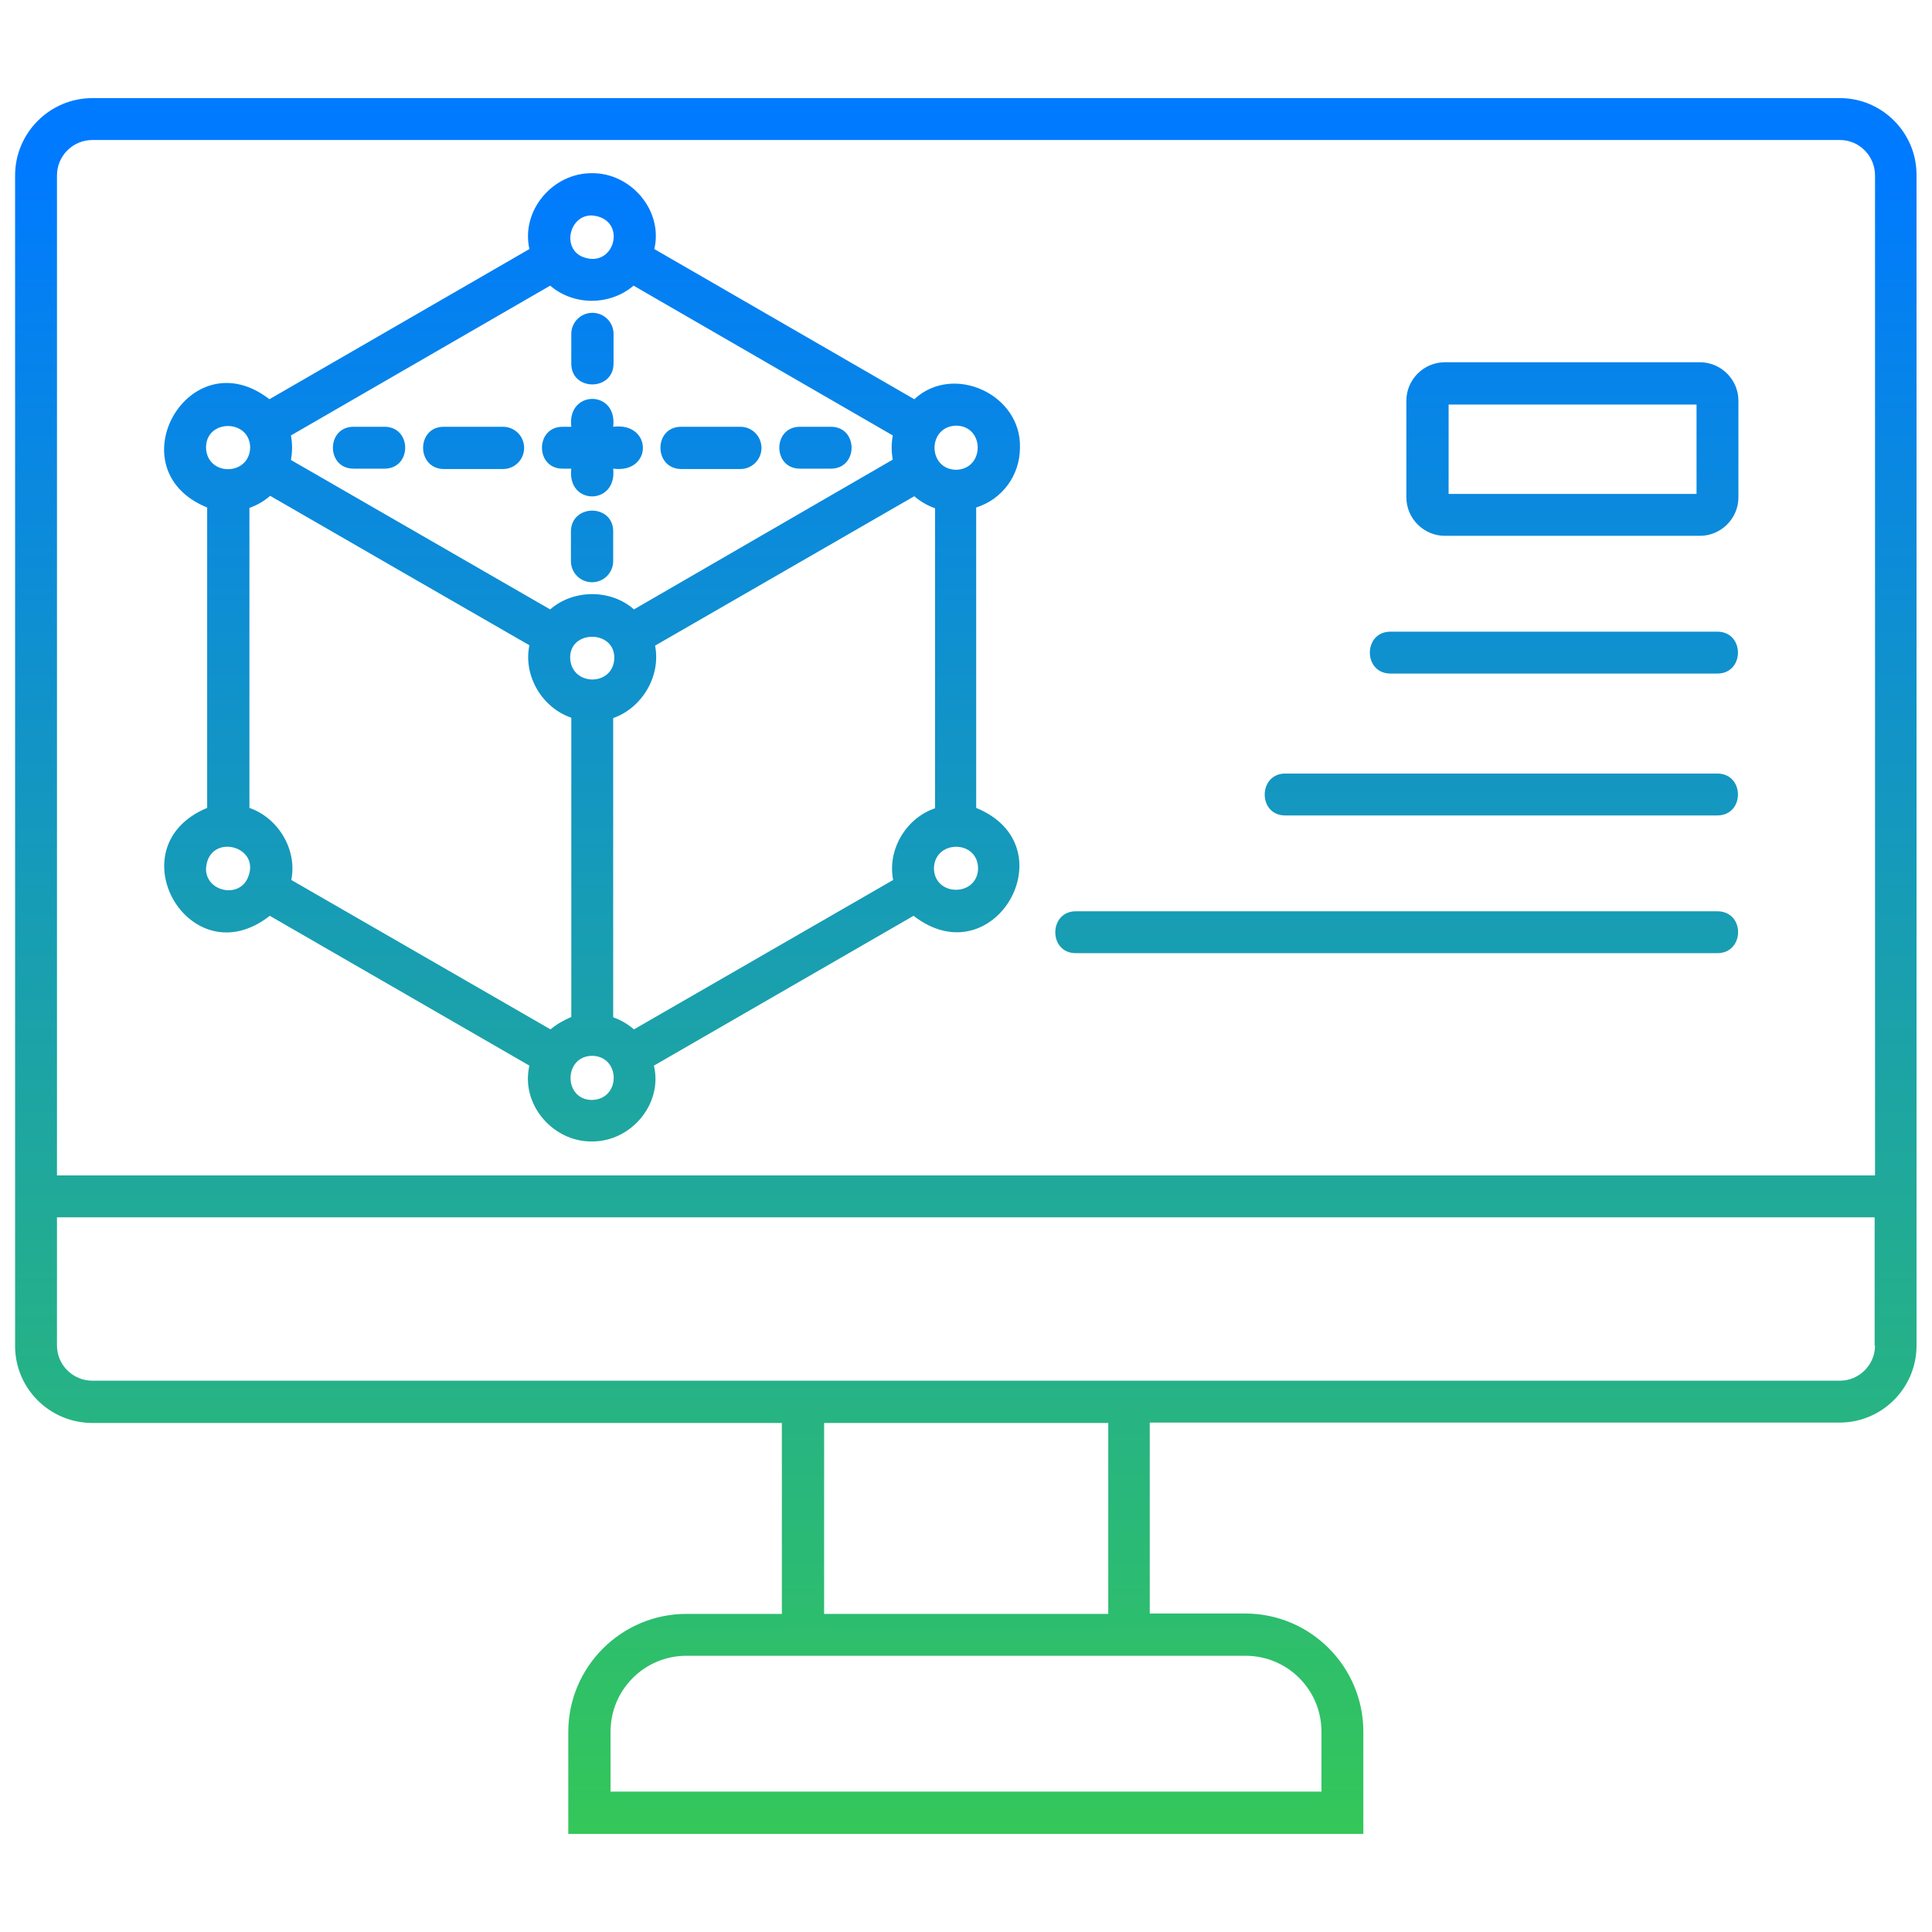 <svg width="256" height="256" viewBox="0 0 256 256" fill="none" xmlns="http://www.w3.org/2000/svg">
<path d="M243.8 13H12.25C6.6 13 2 17.6 2 23.25V178.35C2 184 6.6 188.55 12.25 188.55H103.6V213.85H90.95C82.35 213.85 75.3 220.85 75.3 229.5V243H180.65V229.45C180.65 220.85 173.65 213.8 165 213.8H152.35V188.5H243.75C249.4 188.5 253.95 183.9 253.95 178.3V23.25C254 17.6 249.4 13 243.8 13ZM165.05 219.4C170.6 219.4 175.1 223.9 175.1 229.45V237.4H80.9V229.45C80.9 223.9 85.4 219.4 90.95 219.4H165.05ZM109.2 213.85V188.55H146.85V213.85H109.2ZM248.45 178.3C248.45 180.85 246.35 182.95 243.8 182.95H12.25C9.65 182.95 7.55 180.85 7.55 178.3V161.3H248.4V178.3H248.45ZM248.45 155.75H7.55V23.25C7.55 20.65 9.65 18.55 12.25 18.55H243.8C246.35 18.55 248.45 20.65 248.45 23.25V155.75ZM135.15 59.3C135.35 52.25 126.3 48.1 121.15 52.9L86.7 33C87.9 27.9 83.6 22.9 78.45 22.95C73.25 22.9 69 27.9 70.15 33L35.7 52.9C25.1 44.7 15.1 62.2 27.45 67.25V107.05C15.1 112.2 25.15 129.65 35.75 121.35L70.15 141.2C68.95 146.3 73.25 151.3 78.4 151.25C83.6 151.3 87.85 146.3 86.65 141.2L121.05 121.35C131.7 129.6 141.75 112.15 129.35 107.05V67.25C132.8 66.15 135.15 63 135.15 59.3ZM78.45 28.55C83.3 28.95 81.45 35.95 77 33.95C74.45 32.65 75.55 28.45 78.45 28.55ZM38.55 57.7L72.9 37.85C76.05 40.55 80.85 40.5 83.95 37.85L118.3 57.7C118.1 58.75 118.1 59.85 118.3 60.9L84 80.75C80.95 78.05 76 78.05 72.9 80.75L38.55 60.95C38.75 59.85 38.75 58.75 38.55 57.7ZM81.4 87.15C81.35 91 75.65 91 75.55 87.15C75.5 83.45 81.4 83.45 81.4 87.15ZM27.3 59.3C27.3 55.5 33.1 55.5 33.15 59.3C33.05 63.1 27.4 63.15 27.3 59.3ZM32.75 116.5C31.4 119.1 27.2 118 27.3 115.05C27.65 110.2 34.9 112.1 32.75 116.5ZM72.95 136.4L38.6 116.6C39.4 112.6 36.9 108.4 33.05 107.05V67.3C34.05 66.95 35 66.4 35.8 65.7C43.15 69.95 63.1 81.45 70.15 85.5C69.3 89.55 71.85 93.8 75.7 95.1V134.75C74.7 135.2 73.75 135.7 72.95 136.4ZM78.45 145.75C74.65 145.75 74.65 139.95 78.45 139.9C82.25 139.95 82.3 145.65 78.45 145.75ZM118.35 116.6L84 136.4C83.2 135.7 82.25 135.15 81.25 134.8V95.15C85.1 93.8 87.6 89.55 86.8 85.55L121.15 65.75C121.95 66.45 122.9 67 123.9 67.35V107.1C120.05 108.4 117.55 112.6 118.35 116.6ZM129.6 115.05C129.55 118.85 123.8 118.85 123.75 115.05C123.85 111.25 129.55 111.25 129.6 115.05ZM126.7 62.25C122.9 62.2 122.85 56.5 126.7 56.4C130.5 56.45 130.5 62.15 126.7 62.25ZM81.25 70.4V74.35C81.25 75.9 80 77.15 78.45 77.15C76.9 77.15 75.65 75.9 75.65 74.35V70.4C75.7 66.75 81.25 66.75 81.25 70.4ZM75.7 48.2V44.25C75.7 42.7 76.95 41.45 78.5 41.45C80.05 41.45 81.3 42.7 81.3 44.25V48.2C81.25 51.85 75.7 51.85 75.7 48.2ZM46.85 56.55H50.95C54.6 56.55 54.6 62.1 50.95 62.1H46.85C43.2 62.1 43.2 56.55 46.85 56.55ZM90.25 56.55H98.1C99.65 56.55 100.9 57.8 100.9 59.35C100.9 60.9 99.65 62.15 98.1 62.15H90.25C86.6 62.1 86.6 56.55 90.25 56.55ZM58.8 56.55H66.65C68.2 56.55 69.45 57.8 69.45 59.35C69.45 60.9 68.2 62.15 66.65 62.15H58.8C55.15 62.1 55.15 56.55 58.8 56.55ZM74.55 56.55H75.7C75.1 51.65 81.85 51.6 81.25 56.55C86.5 55.9 86.5 62.8 81.25 62.1C81.8 67 75.1 67 75.7 62.1H74.55C70.9 62.1 70.9 56.55 74.55 56.55ZM106 56.55H110.1C113.75 56.55 113.75 62.1 110.1 62.1H106C102.35 62.1 102.35 56.55 106 56.55ZM225.25 48H191.45C188.65 48 186.35 50.3 186.35 53.1V65.9C186.35 68.7 188.65 71 191.45 71H225.25C228.05 71 230.35 68.7 230.35 65.9V53.1C230.35 50.3 228.05 48 225.25 48ZM224.8 65.45H191.95V53.6H224.8V65.45ZM227.55 89.25H184.25C180.6 89.25 180.6 83.7 184.25 83.7H227.55C231.2 83.7 231.2 89.25 227.55 89.25ZM227.55 126.3H142.55C138.9 126.3 138.95 120.75 142.55 120.75H227.55C231.25 120.75 231.2 126.3 227.55 126.3ZM227.55 108.05H170.3C166.65 108.05 166.7 102.5 170.3 102.5H227.55C231.2 102.5 231.2 108.05 227.55 108.05Z" fill="url(#paint0_linear_546_79)"/>
<defs>
<linearGradient id="paint0_linear_546_79" x1="128" y1="13" x2="128" y2="243" gradientUnits="userSpaceOnUse">
<stop offset="0.04" stop-color="#007AFF"/>
<stop offset="1" stop-color="#34C759"/>
</linearGradient>
</defs>
</svg>
